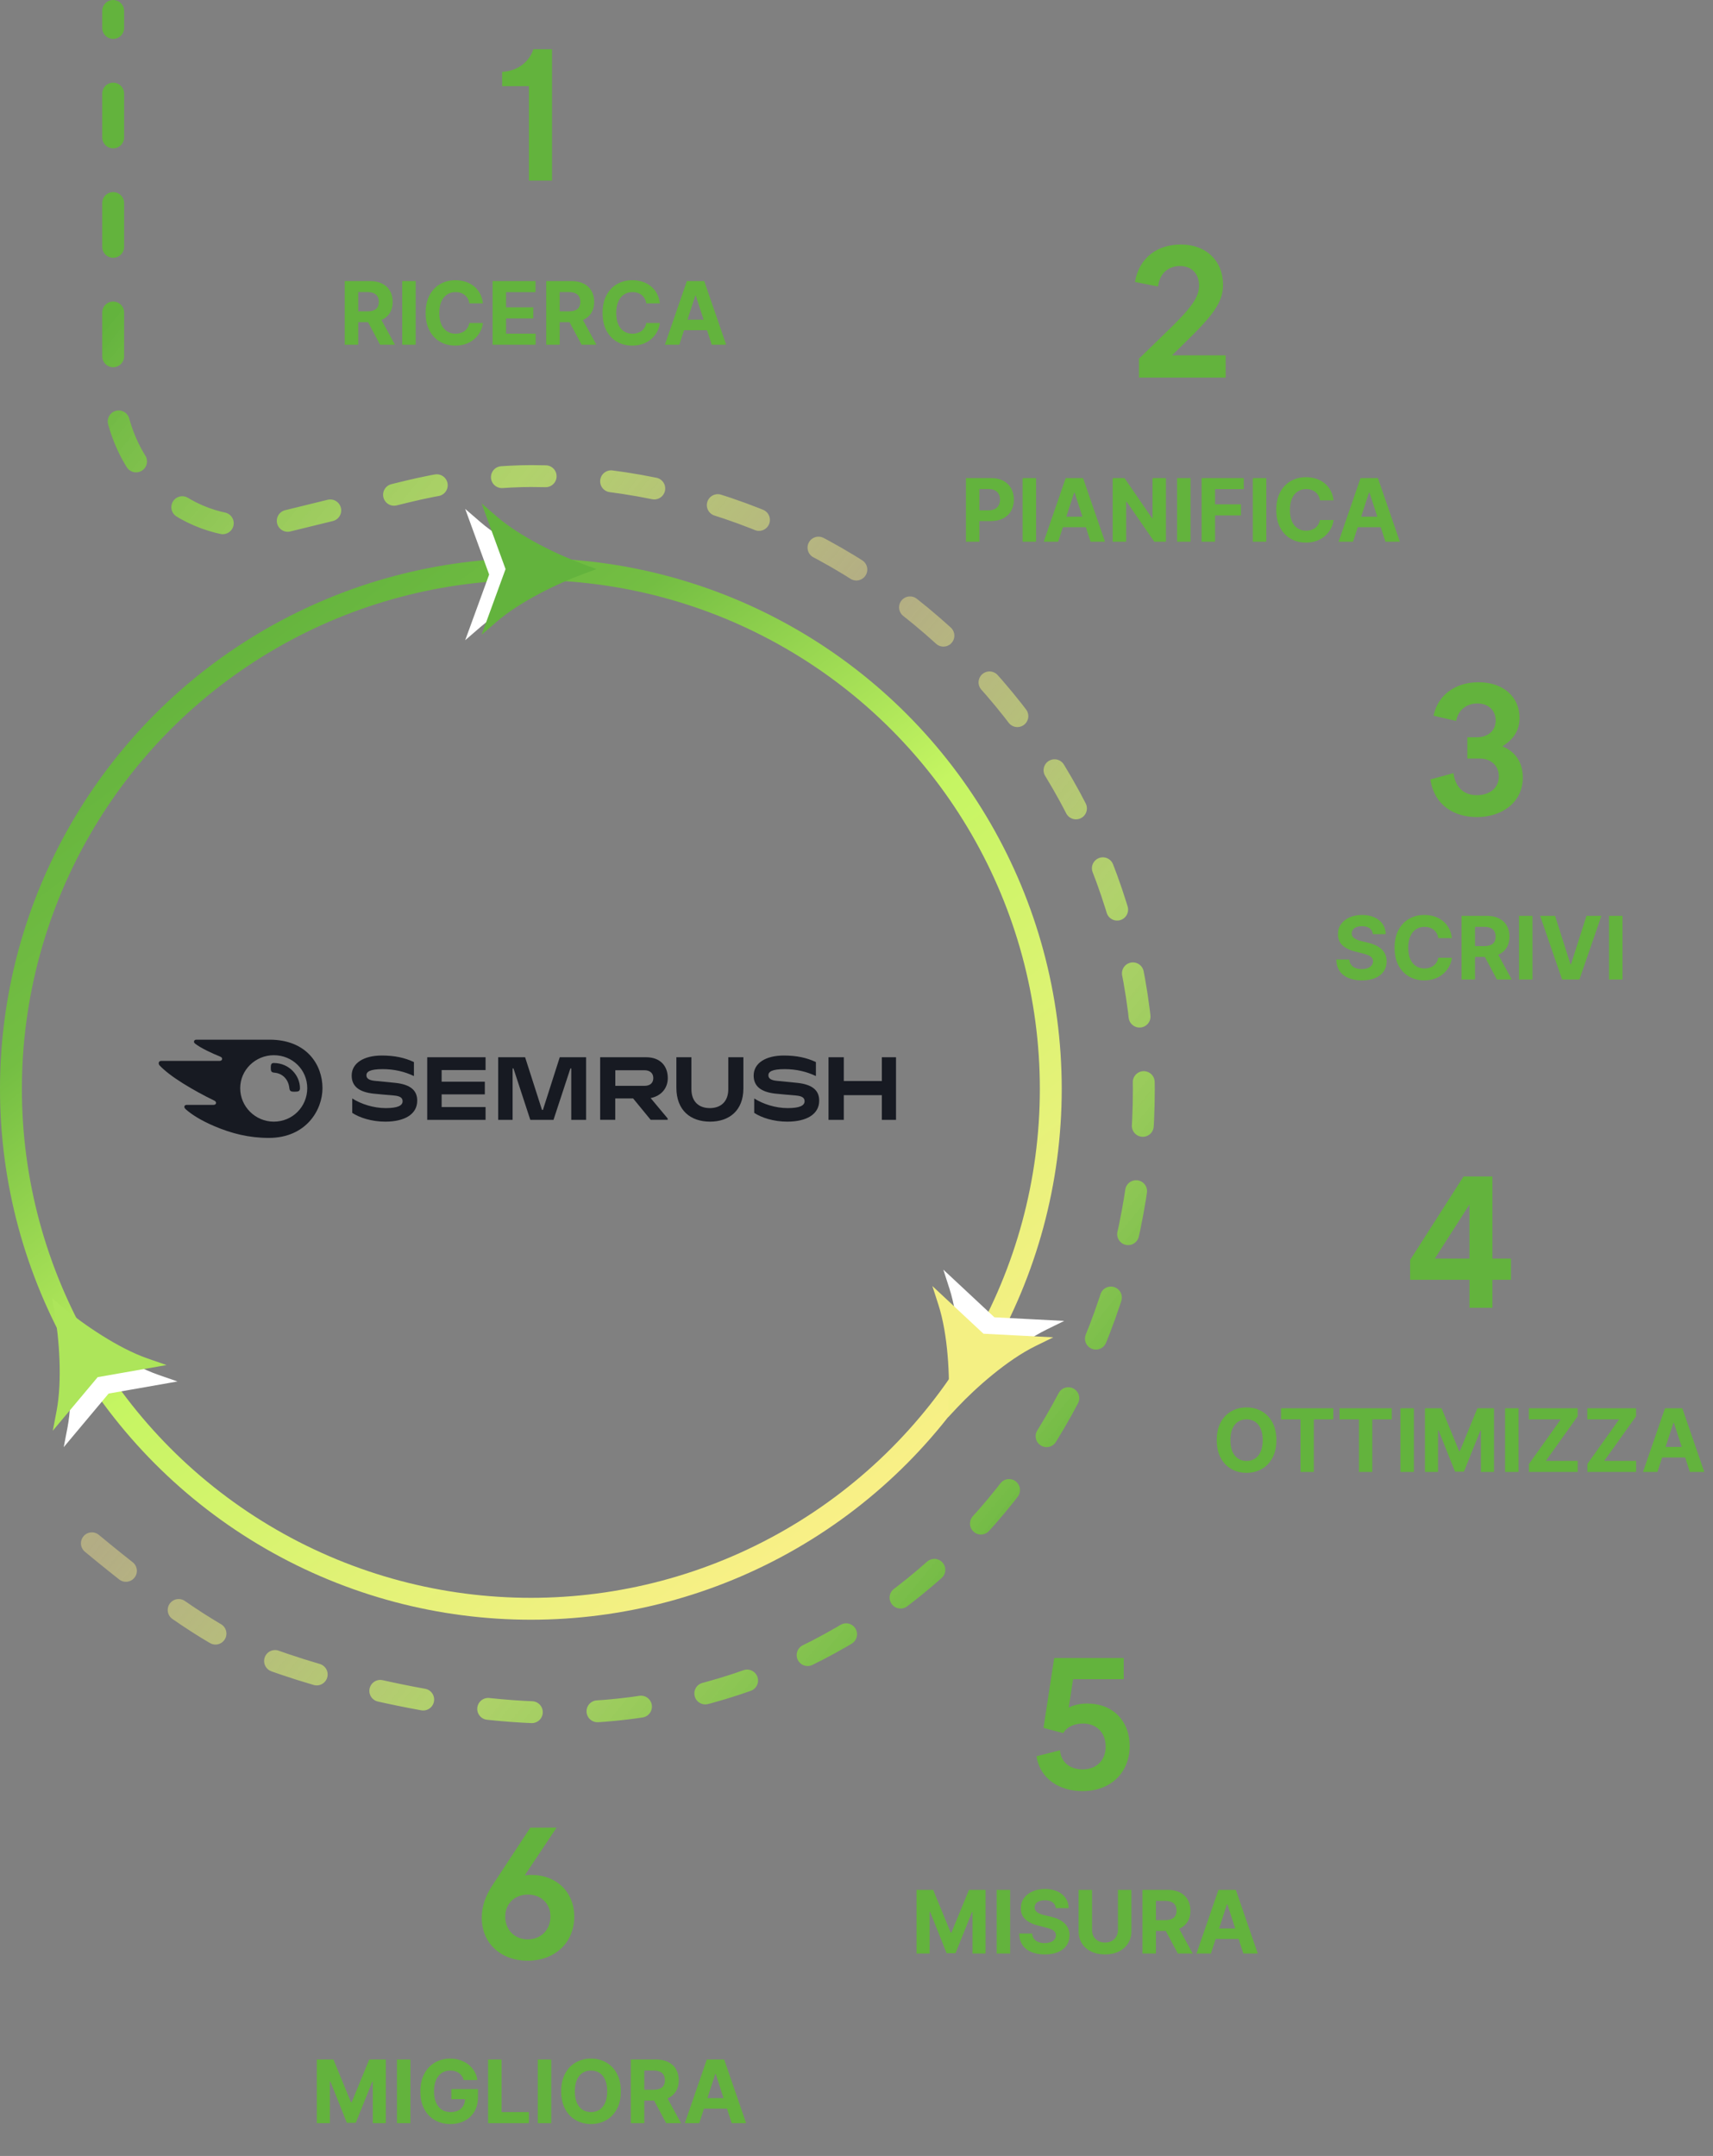 <svg width="313" height="394" viewBox="0 0 313 394" fill="none" xmlns="http://www.w3.org/2000/svg">
<rect x="0" y="0" width="313" height="394" fill="#808080" stroke="none"/>
<ellipse cx="97" cy="199" rx="95" ry="95" stroke="url(#paint0_linear_39_10543)" stroke-width="4" stroke-linecap="round" stroke-linejoin="round"/>
<g clip-path="url(#clip0_39_10543)">
<path d="M122.017 197.021C122.017 194.816 120.66 193.211 118.06 193.211H109.66V204.64H112.419V200.74H115.686L118.885 204.64H121.994V204.392L118.885 200.672C120.841 200.277 122.017 198.852 122.017 197.021ZM117.755 198.434H112.43V195.585H117.755C118.738 195.585 119.371 196.105 119.371 197.009C119.371 197.936 118.761 198.434 117.755 198.434Z" fill="#171A22"/>
<path d="M163.72 193.211H161.132V197.552H154.179V193.211H151.387V204.652H154.179V200.141H161.132V204.652H163.72V193.211Z" fill="#171A22"/>
<path d="M102.278 193.211L99.203 202.832H99.033L95.947 193.211H91.029V204.652H93.663V195.257H93.822L96.897 204.652H101.136L104.222 195.257H104.381V204.652H107.094V193.211H102.278Z" fill="#171A22"/>
<path d="M72.23 197.891C71.258 197.79 69.438 197.62 68.465 197.518C67.504 197.417 66.95 197.134 66.95 196.501C66.95 195.89 67.538 195.382 69.912 195.382C72.015 195.382 73.948 195.834 75.633 196.648V194.093C73.948 193.29 72.083 192.895 69.765 192.895C66.51 192.895 64.26 194.251 64.26 196.557C64.26 198.502 65.582 199.564 68.228 199.858C69.189 199.96 70.817 200.107 71.959 200.198C73.202 200.299 73.564 200.684 73.564 201.249C73.564 202.029 72.693 202.504 70.489 202.504C68.25 202.504 65.978 201.769 64.362 200.74V203.374C65.662 204.245 67.9 204.98 70.398 204.98C73.948 204.98 76.232 203.612 76.232 201.159C76.254 199.304 75.034 198.185 72.23 197.891Z" fill="#171A22"/>
<path d="M78.062 193.211V204.652H88.723V202.311H80.697V199.994H88.588V197.676H80.697V195.551H88.723V193.211H78.062Z" fill="#171A22"/>
<path d="M145.679 197.891C144.707 197.79 142.887 197.62 141.914 197.518C140.954 197.417 140.4 197.134 140.4 196.501C140.4 195.89 140.987 195.382 143.361 195.382C145.464 195.382 147.397 195.834 149.082 196.648V194.093C147.397 193.29 145.532 192.895 143.215 192.895C139.959 192.895 137.709 194.251 137.709 196.557C137.709 198.502 139.032 199.564 141.677 199.858C142.638 199.96 144.266 200.107 145.408 200.198C146.651 200.299 147.013 200.684 147.013 201.249C147.013 202.029 146.143 202.504 143.938 202.504C141.7 202.504 139.427 201.769 137.811 200.74V203.374C139.111 204.245 141.349 204.98 143.848 204.98C147.397 204.98 149.681 203.612 149.681 201.159C149.704 199.304 148.483 198.185 145.679 197.891Z" fill="#171A22"/>
<path d="M133.073 193.211V199.067C133.073 201.283 131.728 202.504 129.704 202.504C127.669 202.504 126.335 201.305 126.335 199.033V193.211H123.588V198.773C123.588 202.922 126.177 204.979 129.749 204.979C133.175 204.979 135.831 203.012 135.831 198.909V193.211H133.073Z" fill="#171A22"/>
<path d="M54.809 198.863C54.809 199.417 54.527 199.508 53.826 199.508C53.08 199.508 52.944 199.383 52.865 198.818C52.718 197.382 51.746 196.161 50.118 196.026C49.598 195.98 49.473 195.788 49.473 195.144C49.473 194.545 49.564 194.262 50.027 194.262C52.854 194.273 54.809 196.546 54.809 198.863ZM58.924 198.863C58.924 194.556 56.008 190 49.27 190H35.885C35.613 190 35.444 190.136 35.444 190.384C35.444 190.52 35.546 190.644 35.636 190.712C36.122 191.097 36.846 191.526 37.795 192.001C38.722 192.464 39.446 192.77 40.169 193.064C40.475 193.188 40.588 193.324 40.588 193.493C40.588 193.731 40.418 193.878 40.09 193.878H29.463C29.147 193.878 29 194.081 29 194.285C29 194.454 29.056 194.601 29.203 194.748C30.063 195.653 31.442 196.738 33.443 197.993C35.195 199.089 37.366 200.276 39.095 201.102C39.389 201.237 39.48 201.395 39.48 201.565C39.468 201.757 39.322 201.915 38.982 201.915H34.11C33.839 201.915 33.68 202.062 33.68 202.289C33.68 202.413 33.782 202.571 33.918 202.696C35.026 203.702 36.8 204.798 39.163 205.804C42.317 207.15 45.517 207.952 49.112 207.952C55.929 207.952 58.924 202.854 58.924 198.863ZM50.027 204.979C46.681 204.979 43.889 202.255 43.889 198.863C43.889 195.517 46.681 192.838 50.027 192.838C53.464 192.838 56.143 195.517 56.143 198.863C56.132 202.255 53.453 204.979 50.027 204.979Z" fill="#171A22"/>
</g>
<path d="M16.789 282.037C28.543 291.791 37.829 298.215 44.646 301.311C54.872 305.954 80.386 313 101.708 313C163.565 313 209.001 260.856 209.001 199C209.001 137.144 158.857 87 97 87C95.91 87 94.658 87.034 93.242 87.103C86.843 87.413 80.489 88.337 74.266 89.863L51.203 95.516C37.979 98.758 22.5 89.863 20.678 71.571V2" stroke="url(#paint1_linear_39_10543)" stroke-width="4" stroke-linecap="round" stroke-linejoin="round" stroke-dasharray="8 12"/>
<path d="M19.849 254.671L11.646 264.461L12.331 260.891C13.406 255.281 12.808 247.631 11.971 242.784L11.537 240.275L13.493 241.905C17.273 245.054 23.603 249.397 28.995 251.269L32.43 252.461L19.849 254.671Z" fill="white"/>
<path d="M17.849 251.671L9.646 261.461L10.331 257.891C11.406 252.281 10.808 244.631 9.971 239.784L9.537 237.275L11.493 238.905C15.273 242.054 21.603 246.397 26.995 248.269L30.43 249.461L17.849 251.671Z" fill="#ADE55A"/>
<path d="M181.698 240.735L194.453 241.395L191.189 242.996C186.062 245.513 180.313 250.596 176.945 254.181L175.203 256.037L175.327 253.494C175.567 248.581 175.227 240.912 173.477 235.478L172.361 232.018L181.698 240.735Z" fill="white"/>
<path d="M179.698 243.735L192.453 244.395L189.189 245.996C184.062 248.513 178.313 253.596 174.945 257.181L173.203 259.037L173.327 256.494C173.567 251.581 173.227 243.912 171.477 238.478L170.361 235.018L179.698 243.735Z" fill="#F4F083"/>
<path d="M89.377 105L85 93L87.75 95.379C92.07 99.115 98.994 102.422 103.611 104.119L106 105L103.611 105.88C98.994 107.578 92.068 110.888 87.75 114.622L85 117L89.377 105Z" fill="white"/>
<path d="M92.375 104L87.998 92L90.748 94.379C95.068 98.115 101.992 101.422 106.609 103.119L108.998 104L106.609 104.88C101.992 106.578 95.066 109.888 90.748 113.622L87.998 116L92.375 104Z" fill="#63B33D"/>
<path d="M96.646 33H100.87V9H97.446C96.87 10.952 94.918 12.968 91.75 13.128V15.752H96.646V33Z" fill="#63B33D"/>
<path d="M62.994 63V51.364H67.585C68.463 51.364 69.213 51.521 69.835 51.835C70.46 52.146 70.935 52.587 71.261 53.159C71.59 53.727 71.755 54.396 71.755 55.165C71.755 55.938 71.588 56.602 71.255 57.159C70.922 57.712 70.439 58.136 69.806 58.432C69.177 58.727 68.416 58.875 67.522 58.875H64.448V56.898H67.124C67.594 56.898 67.984 56.833 68.295 56.705C68.606 56.576 68.837 56.383 68.988 56.125C69.143 55.867 69.221 55.547 69.221 55.165C69.221 54.778 69.143 54.453 68.988 54.188C68.837 53.922 68.604 53.722 68.289 53.585C67.979 53.445 67.587 53.375 67.113 53.375H65.454V63H62.994ZM69.278 57.705L72.17 63H69.454L66.624 57.705H69.278ZM75.954 51.364V63H73.494V51.364H75.954ZM88.245 55.438H85.757C85.711 55.115 85.618 54.83 85.478 54.58C85.338 54.326 85.158 54.11 84.938 53.932C84.719 53.754 84.465 53.617 84.177 53.523C83.893 53.428 83.584 53.381 83.251 53.381C82.649 53.381 82.124 53.53 81.677 53.83C81.23 54.125 80.883 54.557 80.637 55.125C80.391 55.689 80.268 56.375 80.268 57.182C80.268 58.011 80.391 58.708 80.637 59.273C80.887 59.837 81.236 60.263 81.683 60.551C82.13 60.839 82.647 60.983 83.234 60.983C83.563 60.983 83.868 60.939 84.149 60.852C84.433 60.765 84.685 60.638 84.904 60.472C85.124 60.301 85.306 60.095 85.45 59.852C85.597 59.61 85.7 59.333 85.757 59.023L88.245 59.034C88.181 59.568 88.02 60.083 87.762 60.58C87.508 61.072 87.166 61.513 86.734 61.903C86.306 62.29 85.794 62.597 85.2 62.824C84.609 63.047 83.94 63.159 83.194 63.159C82.156 63.159 81.228 62.924 80.41 62.455C79.596 61.985 78.952 61.305 78.478 60.415C78.008 59.525 77.774 58.447 77.774 57.182C77.774 55.913 78.012 54.833 78.49 53.943C78.967 53.053 79.615 52.375 80.433 51.909C81.251 51.439 82.171 51.205 83.194 51.205C83.868 51.205 84.493 51.299 85.069 51.489C85.649 51.678 86.162 51.955 86.609 52.318C87.056 52.678 87.419 53.119 87.7 53.642C87.984 54.165 88.166 54.763 88.245 55.438ZM90.009 63V51.364H97.85V53.392H92.47V56.165H97.447V58.193H92.47V60.972H97.873V63H90.009ZM99.806 63V51.364H104.397C105.276 51.364 106.026 51.521 106.647 51.835C107.272 52.146 107.748 52.587 108.073 53.159C108.403 53.727 108.568 54.396 108.568 55.165C108.568 55.938 108.401 56.602 108.068 57.159C107.734 57.712 107.251 58.136 106.619 58.432C105.99 58.727 105.229 58.875 104.335 58.875H101.261V56.898H103.937C104.407 56.898 104.797 56.833 105.107 56.705C105.418 56.576 105.649 56.383 105.801 56.125C105.956 55.867 106.034 55.547 106.034 55.165C106.034 54.778 105.956 54.453 105.801 54.188C105.649 53.922 105.416 53.722 105.102 53.585C104.791 53.445 104.399 53.375 103.926 53.375H102.267V63H99.806ZM106.09 57.705L108.982 63H106.267L103.437 57.705H106.09ZM120.573 55.438H118.085C118.039 55.115 117.946 54.83 117.806 54.58C117.666 54.326 117.486 54.11 117.267 53.932C117.047 53.754 116.793 53.617 116.505 53.523C116.221 53.428 115.912 53.381 115.579 53.381C114.977 53.381 114.452 53.53 114.005 53.83C113.558 54.125 113.212 54.557 112.965 55.125C112.719 55.689 112.596 56.375 112.596 57.182C112.596 58.011 112.719 58.708 112.965 59.273C113.215 59.837 113.564 60.263 114.011 60.551C114.458 60.839 114.975 60.983 115.562 60.983C115.892 60.983 116.196 60.939 116.477 60.852C116.761 60.765 117.013 60.638 117.232 60.472C117.452 60.301 117.634 60.095 117.778 59.852C117.926 59.61 118.028 59.333 118.085 59.023L120.573 59.034C120.509 59.568 120.348 60.083 120.09 60.58C119.837 61.072 119.494 61.513 119.062 61.903C118.634 62.29 118.123 62.597 117.528 62.824C116.937 63.047 116.268 63.159 115.522 63.159C114.484 63.159 113.556 62.924 112.738 62.455C111.924 61.985 111.28 61.305 110.806 60.415C110.337 59.525 110.102 58.447 110.102 57.182C110.102 55.913 110.34 54.833 110.818 53.943C111.295 53.053 111.943 52.375 112.761 51.909C113.579 51.439 114.499 51.205 115.522 51.205C116.196 51.205 116.821 51.299 117.397 51.489C117.977 51.678 118.49 51.955 118.937 52.318C119.384 52.678 119.748 53.119 120.028 53.642C120.312 54.165 120.494 54.763 120.573 55.438ZM124.124 63H121.488L125.505 51.364H128.676L132.687 63H130.051L127.136 54.023H127.045L124.124 63ZM123.96 58.426H130.187V60.347H123.96V58.426Z" fill="#63B33D"/>
<path d="M223.956 64.936H214.164L216.244 62.888C221.588 57.704 223.476 55.304 223.476 52.04C223.476 47.72 220.436 44.68 215.764 44.68C211.604 44.68 208.148 46.984 207.38 51.528L211.604 52.36C211.892 49.768 213.716 48.616 215.572 48.616C217.78 48.616 219.092 50.056 219.092 52.168C219.092 54.28 217.844 56.168 212.852 60.936L208.116 65.544V69H223.956V64.936Z" fill="#63B33D"/>
<path d="M176.496 99V87.364H181.087C181.969 87.364 182.721 87.532 183.342 87.869C183.964 88.203 184.437 88.667 184.763 89.261C185.092 89.852 185.257 90.534 185.257 91.307C185.257 92.079 185.09 92.761 184.757 93.352C184.424 93.943 183.941 94.403 183.308 94.733C182.679 95.062 181.918 95.227 181.024 95.227H178.098V93.256H180.626C181.1 93.256 181.49 93.174 181.797 93.011C182.107 92.845 182.339 92.615 182.49 92.324C182.645 92.028 182.723 91.689 182.723 91.307C182.723 90.921 182.645 90.583 182.49 90.296C182.339 90.004 182.107 89.778 181.797 89.619C181.486 89.456 181.092 89.375 180.615 89.375H178.956V99H176.496ZM189.315 87.364V99H186.855V87.364H189.315ZM193.345 99H190.709L194.726 87.364H197.896L201.908 99H199.271L196.357 90.023H196.266L193.345 99ZM193.18 94.426H199.408V96.347H193.18V94.426ZM213.041 87.364V99H210.916L205.854 91.676H205.768V99H203.308V87.364H205.467L210.49 94.682H210.592V87.364H213.041ZM217.534 87.364V99H215.074V87.364H217.534ZM219.558 99V87.364H227.263V89.392H222.018V92.165H226.751V94.193H222.018V99H219.558ZM231.378 87.364V99H228.918V87.364H231.378ZM243.669 91.438H241.18C241.135 91.115 241.042 90.829 240.902 90.579C240.762 90.326 240.582 90.11 240.362 89.932C240.143 89.754 239.889 89.617 239.601 89.523C239.317 89.428 239.008 89.381 238.675 89.381C238.072 89.381 237.548 89.53 237.101 89.829C236.654 90.125 236.307 90.557 236.061 91.125C235.815 91.689 235.692 92.375 235.692 93.182C235.692 94.011 235.815 94.708 236.061 95.273C236.311 95.837 236.66 96.263 237.107 96.551C237.554 96.839 238.071 96.983 238.658 96.983C238.987 96.983 239.292 96.939 239.572 96.852C239.857 96.765 240.108 96.638 240.328 96.472C240.548 96.301 240.73 96.095 240.874 95.852C241.021 95.61 241.124 95.333 241.18 95.023L243.669 95.034C243.605 95.568 243.444 96.083 243.186 96.579C242.932 97.072 242.589 97.513 242.158 97.903C241.73 98.29 241.218 98.597 240.624 98.824C240.033 99.047 239.364 99.159 238.618 99.159C237.58 99.159 236.652 98.924 235.834 98.454C235.019 97.985 234.375 97.305 233.902 96.415C233.432 95.525 233.197 94.447 233.197 93.182C233.197 91.913 233.436 90.833 233.913 89.943C234.391 89.053 235.038 88.375 235.857 87.909C236.675 87.439 237.595 87.204 238.618 87.204C239.292 87.204 239.917 87.299 240.493 87.489C241.072 87.678 241.586 87.954 242.033 88.318C242.48 88.678 242.843 89.119 243.124 89.642C243.408 90.165 243.589 90.763 243.669 91.438ZM247.22 99H244.584L248.601 87.364H251.771L255.783 99H253.146L250.232 90.023H250.141L247.22 99ZM247.055 94.426H253.283V96.347H247.055V94.426Z" fill="#63B33D"/>
<path d="M269.871 149.32C274.479 149.32 278.255 146.6 278.255 142.088C278.255 139.496 277.007 137.384 274.511 136.392C276.783 134.984 277.647 133.256 277.647 131.176C277.647 127.336 274.671 124.68 270.159 124.68C265.839 124.68 262.703 127.08 261.935 130.792L266.063 131.752C266.447 129.704 268.015 128.552 269.967 128.552C271.919 128.552 273.295 129.8 273.295 131.656C273.295 133.672 271.695 134.728 269.935 134.728H268.111V138.632H270.415C272.335 138.632 273.871 139.848 273.871 141.896C273.871 144.104 272.047 145.32 269.871 145.32C267.407 145.32 265.903 143.816 265.583 141.288L261.359 142.44C262.095 147.272 265.807 149.32 269.871 149.32Z" fill="#63B33D"/>
<path d="M250.851 170.71C250.806 170.252 250.611 169.896 250.266 169.642C249.921 169.388 249.453 169.261 248.863 169.261C248.461 169.261 248.122 169.318 247.846 169.432C247.569 169.542 247.357 169.695 247.209 169.892C247.065 170.089 246.993 170.312 246.993 170.562C246.986 170.771 247.029 170.953 247.124 171.108C247.222 171.263 247.357 171.398 247.527 171.511C247.698 171.621 247.895 171.718 248.118 171.801C248.342 171.881 248.58 171.949 248.834 172.006L249.88 172.256C250.387 172.369 250.853 172.521 251.277 172.71C251.702 172.9 252.069 173.133 252.38 173.409C252.69 173.686 252.931 174.011 253.101 174.386C253.275 174.761 253.364 175.191 253.368 175.676C253.364 176.388 253.183 177.006 252.823 177.528C252.467 178.047 251.952 178.451 251.277 178.739C250.607 179.023 249.798 179.165 248.851 179.165C247.912 179.165 247.094 179.021 246.397 178.733C245.703 178.445 245.162 178.019 244.772 177.455C244.385 176.886 244.183 176.184 244.164 175.347H246.544C246.571 175.737 246.683 176.062 246.88 176.324C247.08 176.581 247.347 176.777 247.681 176.909C248.018 177.038 248.399 177.102 248.823 177.102C249.239 177.102 249.601 177.042 249.908 176.92C250.219 176.799 250.459 176.631 250.63 176.415C250.8 176.199 250.885 175.951 250.885 175.67C250.885 175.409 250.808 175.189 250.652 175.011C250.501 174.833 250.277 174.682 249.982 174.557C249.69 174.432 249.332 174.318 248.908 174.216L247.641 173.898C246.66 173.659 245.885 173.286 245.317 172.778C244.749 172.271 244.467 171.587 244.471 170.727C244.467 170.023 244.654 169.407 245.033 168.881C245.416 168.354 245.94 167.943 246.607 167.648C247.274 167.352 248.031 167.205 248.88 167.205C249.743 167.205 250.497 167.352 251.141 167.648C251.789 167.943 252.292 168.354 252.652 168.881C253.012 169.407 253.198 170.017 253.209 170.71H250.851ZM265.29 171.438H262.801C262.756 171.116 262.663 170.83 262.523 170.58C262.383 170.326 262.203 170.11 261.983 169.932C261.764 169.754 261.51 169.617 261.222 169.523C260.938 169.428 260.629 169.381 260.296 169.381C259.694 169.381 259.169 169.53 258.722 169.83C258.275 170.125 257.928 170.557 257.682 171.125C257.436 171.689 257.313 172.375 257.313 173.182C257.313 174.011 257.436 174.708 257.682 175.273C257.932 175.837 258.281 176.263 258.728 176.551C259.175 176.839 259.692 176.983 260.279 176.983C260.608 176.983 260.913 176.939 261.194 176.852C261.478 176.765 261.73 176.638 261.949 176.472C262.169 176.301 262.351 176.095 262.495 175.852C262.642 175.61 262.745 175.333 262.801 175.023L265.29 175.034C265.226 175.568 265.065 176.083 264.807 176.58C264.553 177.072 264.211 177.513 263.779 177.903C263.351 178.29 262.839 178.597 262.245 178.824C261.654 179.047 260.985 179.159 260.239 179.159C259.201 179.159 258.273 178.924 257.455 178.455C256.641 177.985 255.997 177.305 255.523 176.415C255.053 175.525 254.819 174.447 254.819 173.182C254.819 171.913 255.057 170.833 255.534 169.943C256.012 169.053 256.659 168.375 257.478 167.909C258.296 167.439 259.216 167.205 260.239 167.205C260.913 167.205 261.538 167.299 262.114 167.489C262.694 167.678 263.207 167.955 263.654 168.318C264.101 168.678 264.464 169.119 264.745 169.642C265.029 170.165 265.211 170.763 265.29 171.438ZM267.054 179V167.364H271.645C272.524 167.364 273.274 167.521 273.895 167.835C274.52 168.146 274.996 168.587 275.321 169.159C275.651 169.727 275.816 170.396 275.816 171.165C275.816 171.937 275.649 172.602 275.316 173.159C274.982 173.712 274.499 174.136 273.867 174.432C273.238 174.727 272.477 174.875 271.583 174.875H268.509V172.898H271.185C271.655 172.898 272.045 172.833 272.355 172.705C272.666 172.576 272.897 172.383 273.049 172.125C273.204 171.867 273.282 171.547 273.282 171.165C273.282 170.778 273.204 170.453 273.049 170.188C272.897 169.922 272.664 169.722 272.35 169.585C272.039 169.445 271.647 169.375 271.174 169.375H269.515V179H267.054ZM273.338 173.705L276.23 179H273.515L270.685 173.705H273.338ZM280.015 167.364V179H277.554V167.364H280.015ZM284.141 167.364L286.953 176.205H287.061L289.88 167.364H292.607L288.596 179H285.425L281.408 167.364H284.141ZM296.468 167.364V179H294.007V167.364H296.468Z" fill="#63B33D"/>
<path d="M268.504 239H272.696V233.88H276.088V230.008H272.696V215H267.416L257.656 230.264V233.88H268.504V239ZM262.168 230.008L268.504 220.12V230.008H262.168Z" fill="#63B33D"/>
<path d="M233.22 263.182C233.22 264.451 232.98 265.53 232.499 266.42C232.021 267.311 231.37 267.991 230.544 268.46C229.722 268.926 228.798 269.159 227.771 269.159C226.737 269.159 225.809 268.924 224.987 268.455C224.165 267.985 223.516 267.305 223.038 266.415C222.561 265.525 222.322 264.447 222.322 263.182C222.322 261.913 222.561 260.833 223.038 259.943C223.516 259.053 224.165 258.375 224.987 257.909C225.809 257.439 226.737 257.205 227.771 257.205C228.798 257.205 229.722 257.439 230.544 257.909C231.37 258.375 232.021 259.053 232.499 259.943C232.98 260.833 233.22 261.913 233.22 263.182ZM230.726 263.182C230.726 262.36 230.603 261.667 230.357 261.102C230.114 260.538 229.771 260.11 229.328 259.818C228.885 259.527 228.366 259.381 227.771 259.381C227.177 259.381 226.658 259.527 226.214 259.818C225.771 260.11 225.427 260.538 225.18 261.102C224.938 261.667 224.817 262.36 224.817 263.182C224.817 264.004 224.938 264.697 225.18 265.261C225.427 265.826 225.771 266.254 226.214 266.545C226.658 266.837 227.177 266.983 227.771 266.983C228.366 266.983 228.885 266.837 229.328 266.545C229.771 266.254 230.114 265.826 230.357 265.261C230.603 264.697 230.726 264.004 230.726 263.182ZM234.068 259.392V257.364H243.625V259.392H240.062V269H237.631V259.392H234.068ZM244.756 259.392V257.364H254.312V259.392H250.75V269H248.318V259.392H244.756ZM258.347 257.364V269H255.886V257.364H258.347ZM260.371 257.364H263.405L266.609 265.182H266.746L269.95 257.364H272.984V269H270.598V261.426H270.501L267.49 268.943H265.865L262.854 261.398H262.757V269H260.371V257.364ZM277.472 257.364V269H275.011V257.364H277.472ZM279.371 269V267.54L285.178 259.392H279.359V257.364H288.268V258.824L282.456 266.972H288.28V269H279.371ZM290.043 269V267.54L295.849 259.392H290.031V257.364H298.94V258.824L293.128 266.972H298.952V269H290.043ZM302.845 269H300.209L304.226 257.364H307.396L311.408 269H308.771L305.857 260.023H305.766L302.845 269ZM302.68 264.426H308.908V266.347H302.68V264.426Z" fill="#63B33D"/>
<path d="M206.413 319.064C206.413 314.552 203.405 311.32 198.669 311.32C197.389 311.32 196.301 311.544 195.277 312.056L196.077 306.872H205.325V303H192.621L190.669 315.768L194.285 316.728C194.893 315.608 196.301 314.968 197.869 314.968C200.333 314.968 202.029 316.6 202.029 319.192C202.029 321.656 200.397 323.352 197.805 323.352C195.725 323.352 193.901 322.264 193.677 319.864L189.389 320.952C190.093 325.304 193.805 327.32 197.805 327.32C203.085 327.32 206.413 323.832 206.413 319.064Z" fill="#63B33D"/>
<path d="M167.472 345.364H170.506L173.711 353.182H173.847L177.052 345.364H180.086V357H177.7V349.426H177.603L174.592 356.943H172.967L169.955 349.398H169.859V357H167.472V345.364ZM184.573 345.364V357H182.113V345.364H184.573ZM192.91 348.71C192.864 348.252 192.669 347.896 192.325 347.642C191.98 347.388 191.512 347.261 190.921 347.261C190.52 347.261 190.181 347.318 189.904 347.432C189.628 347.542 189.415 347.695 189.268 347.892C189.124 348.089 189.052 348.312 189.052 348.562C189.044 348.771 189.088 348.953 189.183 349.108C189.281 349.263 189.415 349.398 189.586 349.511C189.756 349.621 189.953 349.718 190.177 349.801C190.4 349.881 190.639 349.949 190.893 350.006L191.938 350.256C192.446 350.369 192.912 350.521 193.336 350.71C193.76 350.9 194.128 351.133 194.438 351.409C194.749 351.686 194.989 352.011 195.16 352.386C195.334 352.761 195.423 353.191 195.427 353.676C195.423 354.388 195.241 355.006 194.881 355.528C194.525 356.047 194.01 356.451 193.336 356.739C192.665 357.023 191.857 357.165 190.91 357.165C189.97 357.165 189.152 357.021 188.455 356.733C187.762 356.445 187.22 356.019 186.83 355.455C186.444 354.886 186.241 354.184 186.222 353.347H188.603C188.629 353.737 188.741 354.062 188.938 354.324C189.139 354.581 189.406 354.777 189.739 354.909C190.076 355.038 190.457 355.102 190.881 355.102C191.298 355.102 191.66 355.042 191.967 354.92C192.277 354.799 192.518 354.631 192.688 354.415C192.859 354.199 192.944 353.951 192.944 353.67C192.944 353.409 192.866 353.189 192.711 353.011C192.559 352.833 192.336 352.682 192.04 352.557C191.749 352.432 191.391 352.318 190.967 352.216L189.7 351.898C188.719 351.659 187.944 351.286 187.376 350.778C186.808 350.271 186.525 349.587 186.529 348.727C186.525 348.023 186.713 347.407 187.092 346.881C187.474 346.354 187.999 345.943 188.665 345.648C189.332 345.352 190.09 345.205 190.938 345.205C191.802 345.205 192.556 345.352 193.2 345.648C193.847 345.943 194.351 346.354 194.711 346.881C195.071 347.407 195.256 348.017 195.268 348.71H192.91ZM204.269 345.364H206.729V352.92C206.729 353.769 206.527 354.511 206.121 355.148C205.72 355.784 205.157 356.28 204.434 356.636C203.71 356.989 202.868 357.165 201.906 357.165C200.94 357.165 200.095 356.989 199.371 356.636C198.648 356.28 198.085 355.784 197.684 355.148C197.282 354.511 197.082 353.769 197.082 352.92V345.364H199.542V352.71C199.542 353.153 199.638 353.547 199.832 353.892C200.029 354.237 200.305 354.508 200.661 354.705C201.017 354.902 201.432 355 201.906 355C202.383 355 202.798 354.902 203.15 354.705C203.506 354.508 203.781 354.237 203.974 353.892C204.171 353.547 204.269 353.153 204.269 352.71V345.364ZM208.754 357V345.364H213.344C214.223 345.364 214.973 345.521 215.594 345.835C216.219 346.146 216.695 346.587 217.021 347.159C217.35 347.727 217.515 348.396 217.515 349.165C217.515 349.937 217.348 350.602 217.015 351.159C216.682 351.712 216.199 352.136 215.566 352.432C214.937 352.727 214.176 352.875 213.282 352.875H210.208V350.898H212.884C213.354 350.898 213.744 350.833 214.055 350.705C214.365 350.576 214.596 350.383 214.748 350.125C214.903 349.867 214.981 349.547 214.981 349.165C214.981 348.778 214.903 348.453 214.748 348.188C214.596 347.922 214.363 347.722 214.049 347.585C213.738 347.445 213.346 347.375 212.873 347.375H211.214V357H208.754ZM215.038 351.705L217.93 357H215.214L212.384 351.705H215.038ZM221.259 357H218.623L222.64 345.364H225.81L229.822 357H227.185L224.271 348.023H224.18L221.259 357ZM221.094 352.426H227.322V354.347H221.094V352.426Z" fill="#63B33D"/>
<path d="M96.413 358.32C101.213 358.32 104.925 355.184 104.925 350.256C104.925 345.68 101.597 342.64 97.117 342.64C96.669 342.64 96.253 342.672 95.869 342.736L101.693 334H96.893L89.917 344.624C88.765 346.384 88.029 348.336 88.029 350.448C88.029 355.28 91.677 358.32 96.413 358.32ZM96.413 354.416C94.045 354.416 92.317 352.688 92.317 350.256C92.317 348.976 92.829 347.92 93.661 347.184C94.365 346.608 95.357 346.224 96.445 346.224C98.813 346.224 100.573 347.824 100.573 350.224C100.573 352.688 98.845 354.416 96.413 354.416Z" fill="#63B33D"/>
<path d="M57.888 376.364H60.922L64.127 384.182H64.263L67.468 376.364H70.502V388H68.116V380.426H68.019L65.008 387.943H63.383L60.371 380.398H60.275V388H57.888V376.364ZM74.989 376.364V388H72.529V376.364H74.989ZM84.729 380.125C84.65 379.848 84.538 379.604 84.394 379.392C84.25 379.176 84.074 378.994 83.866 378.847C83.661 378.695 83.426 378.58 83.161 378.5C82.9 378.42 82.61 378.381 82.292 378.381C81.697 378.381 81.174 378.528 80.724 378.824C80.277 379.119 79.928 379.549 79.678 380.114C79.428 380.674 79.303 381.36 79.303 382.17C79.303 382.981 79.426 383.67 79.672 384.239C79.919 384.807 80.267 385.241 80.718 385.54C81.169 385.835 81.701 385.983 82.314 385.983C82.871 385.983 83.347 385.884 83.741 385.688C84.138 385.487 84.441 385.205 84.65 384.841C84.862 384.477 84.968 384.047 84.968 383.551L85.468 383.625H82.468V381.773H87.337V383.239C87.337 384.261 87.121 385.14 86.689 385.875C86.258 386.606 85.663 387.17 84.905 387.568C84.148 387.962 83.28 388.159 82.303 388.159C81.212 388.159 80.254 387.919 79.428 387.438C78.602 386.953 77.958 386.265 77.496 385.375C77.038 384.481 76.809 383.42 76.809 382.193C76.809 381.25 76.945 380.409 77.218 379.67C77.494 378.928 77.881 378.299 78.377 377.784C78.873 377.269 79.451 376.877 80.11 376.608C80.769 376.339 81.483 376.205 82.252 376.205C82.911 376.205 83.525 376.301 84.093 376.494C84.661 376.684 85.165 376.953 85.604 377.301C86.047 377.65 86.409 378.064 86.689 378.545C86.97 379.023 87.15 379.549 87.229 380.125H84.729ZM89.185 388V376.364H91.645V385.972H96.634V388H89.185ZM100.724 376.364V388H98.263V376.364H100.724ZM113.441 382.182C113.441 383.451 113.2 384.53 112.719 385.42C112.242 386.311 111.59 386.991 110.765 387.46C109.943 387.926 109.019 388.159 107.992 388.159C106.958 388.159 106.03 387.924 105.208 387.455C104.386 386.985 103.736 386.305 103.259 385.415C102.782 384.525 102.543 383.447 102.543 382.182C102.543 380.913 102.782 379.833 103.259 378.943C103.736 378.053 104.386 377.375 105.208 376.909C106.03 376.439 106.958 376.205 107.992 376.205C109.019 376.205 109.943 376.439 110.765 376.909C111.59 377.375 112.242 378.053 112.719 378.943C113.2 379.833 113.441 380.913 113.441 382.182ZM110.947 382.182C110.947 381.36 110.823 380.667 110.577 380.102C110.335 379.538 109.992 379.11 109.549 378.818C109.106 378.527 108.587 378.381 107.992 378.381C107.397 378.381 106.878 378.527 106.435 378.818C105.992 379.11 105.647 379.538 105.401 380.102C105.159 380.667 105.037 381.36 105.037 382.182C105.037 383.004 105.159 383.697 105.401 384.261C105.647 384.826 105.992 385.254 106.435 385.545C106.878 385.837 107.397 385.983 107.992 385.983C108.587 385.983 109.106 385.837 109.549 385.545C109.992 385.254 110.335 384.826 110.577 384.261C110.823 383.697 110.947 383.004 110.947 382.182ZM115.263 388V376.364H119.854C120.733 376.364 121.483 376.521 122.104 376.835C122.729 377.146 123.205 377.587 123.53 378.159C123.86 378.727 124.025 379.396 124.025 380.165C124.025 380.937 123.858 381.602 123.525 382.159C123.191 382.712 122.708 383.136 122.076 383.432C121.447 383.727 120.686 383.875 119.792 383.875H116.718V381.898H119.394C119.864 381.898 120.254 381.833 120.564 381.705C120.875 381.576 121.106 381.383 121.258 381.125C121.413 380.867 121.491 380.547 121.491 380.165C121.491 379.778 121.413 379.453 121.258 379.188C121.106 378.922 120.873 378.722 120.559 378.585C120.248 378.445 119.856 378.375 119.383 378.375H117.724V388H115.263ZM121.547 382.705L124.439 388H121.724L118.894 382.705H121.547ZM127.769 388H125.133L129.15 376.364H132.32L136.331 388H133.695L130.78 379.023H130.689L127.769 388ZM127.604 383.426H133.831V385.347H127.604V383.426Z" fill="#63B33D"/>
<defs>
<linearGradient id="paint0_linear_39_10543" x1="245.542" y1="222.24" x2="118.396" y2="53.396" gradientUnits="userSpaceOnUse">
<stop stop-color="#FFEF8B"/>
<stop offset="0.509" stop-color="#C5F562"/>
<stop offset="0.797" stop-color="#74BE43"/>
<stop offset="1" stop-color="#63B33D"/>
</linearGradient>
<linearGradient id="paint1_linear_39_10543" x1="263.168" y1="195.538" x2="50.778" y2="21.226" gradientUnits="userSpaceOnUse">
<stop stop-color="#63B33D"/>
<stop offset="0.241" stop-color="#C5F562" stop-opacity="0.7"/>
<stop offset="0.49" stop-color="#FFEF8B" stop-opacity="0.4"/>
<stop offset="0.723" stop-color="#C5F562" stop-opacity="0.7"/>
<stop offset="1" stop-color="#63B33D"/>
</linearGradient>
<clipPath id="clip0_39_10543">
<rect width="135.333" height="17.952" fill="white" transform="translate(29 190)"/>
</clipPath>
</defs>
</svg>
